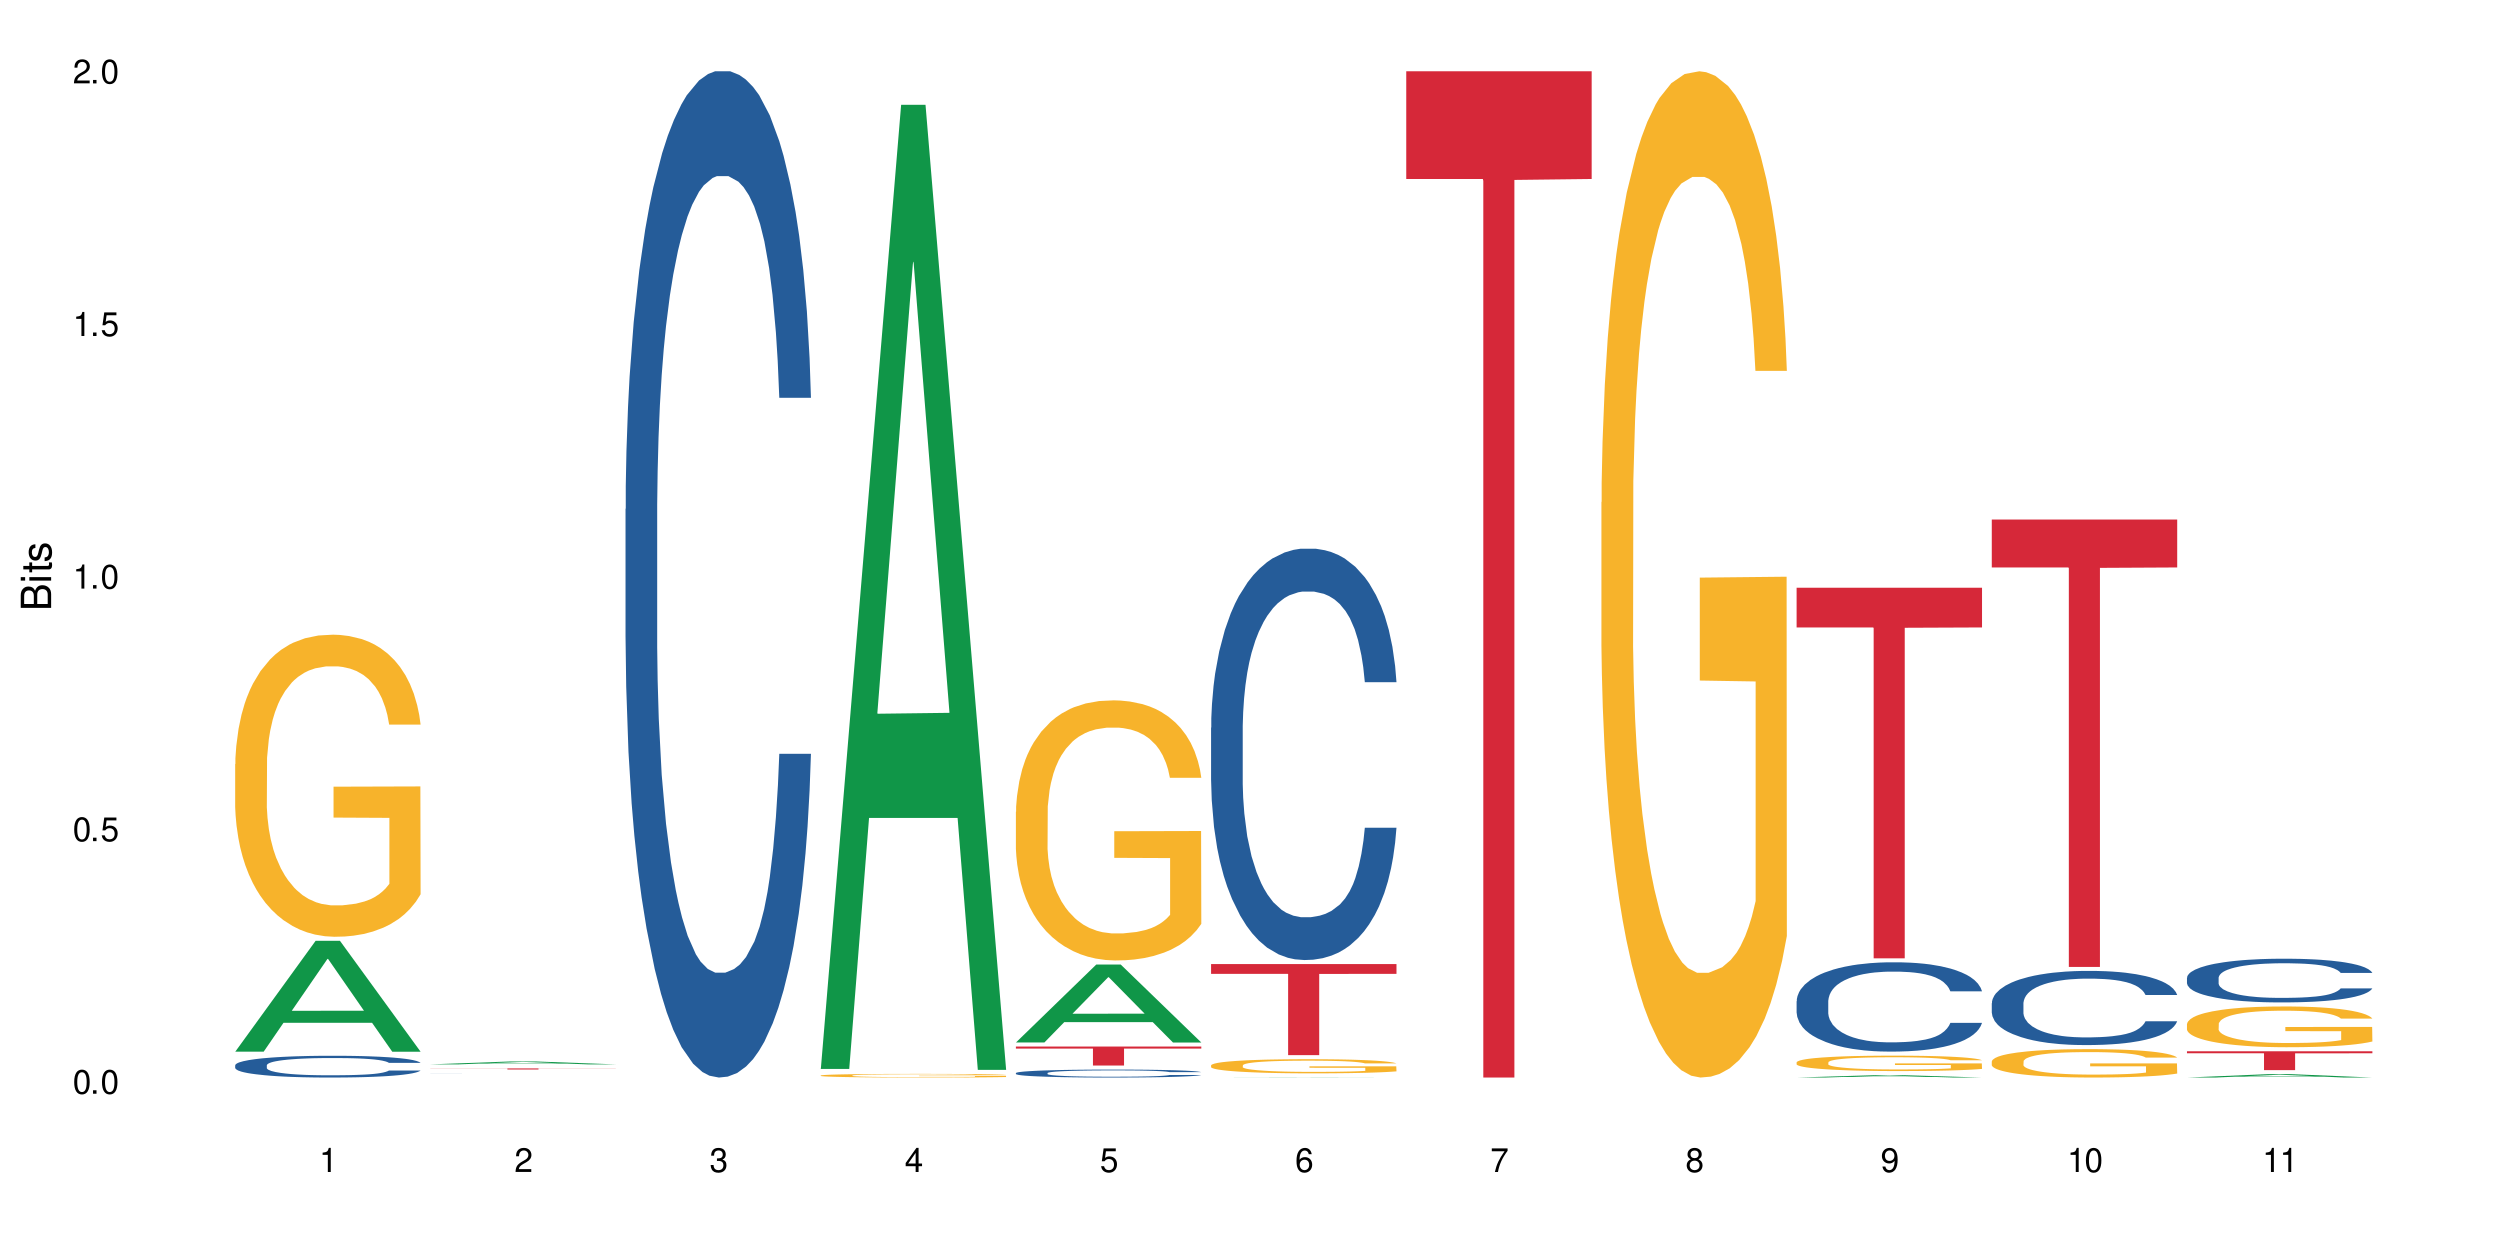 <?xml version="1.0" encoding="UTF-8"?>
<svg xmlns="http://www.w3.org/2000/svg" xmlns:xlink="http://www.w3.org/1999/xlink" width="720" height="360" viewBox="0 0 720 360">
<defs>
<g>
<g id="glyph-0-0">
</g>
<g id="glyph-0-1">
<path d="M 2.641 -6.938 C 2 -6.938 1.422 -6.656 1.078 -6.172 C 0.641 -5.562 0.406 -4.641 0.406 -3.359 C 0.406 -1.016 1.188 0.219 2.641 0.219 C 4.078 0.219 4.859 -1.016 4.859 -3.297 C 4.859 -4.641 4.656 -5.547 4.203 -6.172 C 3.844 -6.656 3.281 -6.938 2.641 -6.938 Z M 2.641 -6.188 C 3.547 -6.188 4 -5.25 4 -3.375 C 4 -1.406 3.562 -0.484 2.625 -0.484 C 1.734 -0.484 1.281 -1.438 1.281 -3.344 C 1.281 -5.25 1.734 -6.188 2.641 -6.188 Z M 2.641 -6.188 "/>
</g>
<g id="glyph-0-2">
<path d="M 1.828 -1 L 0.828 -1 L 0.828 0 L 1.828 0 Z M 1.828 -1 "/>
</g>
<g id="glyph-0-3">
<path d="M 4.562 -6.797 L 1.062 -6.797 L 0.547 -3.094 L 1.328 -3.094 C 1.719 -3.562 2.047 -3.734 2.578 -3.734 C 3.484 -3.734 4.062 -3.109 4.062 -2.094 C 4.062 -1.125 3.484 -0.531 2.578 -0.531 C 1.828 -0.531 1.375 -0.906 1.188 -1.672 L 0.328 -1.672 C 0.453 -1.109 0.547 -0.844 0.75 -0.594 C 1.125 -0.078 1.828 0.219 2.594 0.219 C 3.969 0.219 4.922 -0.781 4.922 -2.219 C 4.922 -3.562 4.031 -4.484 2.719 -4.484 C 2.25 -4.484 1.859 -4.359 1.469 -4.062 L 1.734 -5.969 L 4.562 -5.969 Z M 4.562 -6.797 "/>
</g>
<g id="glyph-0-4">
<path d="M 2.484 -4.938 L 2.484 0 L 3.328 0 L 3.328 -6.938 L 2.766 -6.938 C 2.469 -5.875 2.281 -5.734 0.984 -5.562 L 0.984 -4.938 Z M 2.484 -4.938 "/>
</g>
<g id="glyph-0-5">
<path d="M 4.859 -0.828 L 1.281 -0.828 C 1.359 -1.406 1.672 -1.781 2.5 -2.281 L 3.469 -2.828 C 4.406 -3.344 4.906 -4.062 4.906 -4.906 C 4.906 -5.484 4.672 -6.031 4.266 -6.406 C 3.859 -6.766 3.375 -6.938 2.719 -6.938 C 1.859 -6.938 1.219 -6.625 0.844 -6.031 C 0.609 -5.672 0.5 -5.234 0.484 -4.531 L 1.328 -4.531 C 1.359 -5.016 1.406 -5.281 1.531 -5.516 C 1.75 -5.938 2.188 -6.203 2.703 -6.203 C 3.469 -6.203 4.031 -5.641 4.031 -4.891 C 4.031 -4.344 3.719 -3.859 3.125 -3.516 L 2.234 -3 C 0.812 -2.172 0.406 -1.531 0.328 -0.016 L 4.859 -0.016 Z M 4.859 -0.828 "/>
</g>
<g id="glyph-0-6">
<path d="M 2.125 -3.188 L 2.578 -3.188 C 3.5 -3.188 3.984 -2.766 3.984 -1.922 C 3.984 -1.062 3.469 -0.531 2.594 -0.531 C 1.656 -0.531 1.203 -1 1.156 -2.016 L 0.312 -2.016 C 0.344 -1.453 0.438 -1.094 0.609 -0.781 C 0.953 -0.109 1.625 0.219 2.547 0.219 C 3.953 0.219 4.859 -0.625 4.859 -1.938 C 4.859 -2.828 4.516 -3.297 3.703 -3.594 C 4.344 -3.844 4.656 -4.328 4.656 -5.031 C 4.656 -6.219 3.875 -6.938 2.578 -6.938 C 1.203 -6.938 0.484 -6.172 0.453 -4.703 L 1.297 -4.703 C 1.312 -5.125 1.344 -5.359 1.453 -5.578 C 1.641 -5.969 2.062 -6.203 2.594 -6.203 C 3.344 -6.203 3.797 -5.75 3.797 -5 C 3.797 -4.516 3.609 -4.219 3.25 -4.047 C 3.016 -3.953 2.703 -3.922 2.125 -3.906 Z M 2.125 -3.188 "/>
</g>
<g id="glyph-0-7">
<path d="M 3.141 -1.672 L 3.141 0 L 3.984 0 L 3.984 -1.672 L 4.984 -1.672 L 4.984 -2.438 L 3.984 -2.438 L 3.984 -6.938 L 3.359 -6.938 L 0.266 -2.578 L 0.266 -1.672 Z M 3.141 -2.438 L 1 -2.438 L 3.141 -5.5 Z M 3.141 -2.438 "/>
</g>
<g id="glyph-0-8">
<path d="M 4.781 -5.125 C 4.609 -6.266 3.891 -6.938 2.844 -6.938 C 2.094 -6.938 1.422 -6.578 1.031 -5.953 C 0.594 -5.266 0.406 -4.422 0.406 -3.172 C 0.406 -2 0.578 -1.25 0.984 -0.641 C 1.359 -0.078 1.953 0.219 2.703 0.219 C 3.984 0.219 4.922 -0.75 4.922 -2.094 C 4.922 -3.375 4.062 -4.281 2.844 -4.281 C 2.172 -4.281 1.641 -4.031 1.281 -3.516 C 1.281 -5.234 1.828 -6.188 2.797 -6.188 C 3.391 -6.188 3.797 -5.797 3.938 -5.125 Z M 2.734 -3.531 C 3.547 -3.531 4.062 -2.953 4.062 -2.031 C 4.062 -1.156 3.484 -0.531 2.703 -0.531 C 1.922 -0.531 1.328 -1.188 1.328 -2.078 C 1.328 -2.938 1.906 -3.531 2.734 -3.531 Z M 2.734 -3.531 "/>
</g>
<g id="glyph-0-9">
<path d="M 4.984 -6.797 L 0.438 -6.797 L 0.438 -5.969 L 4.109 -5.969 C 2.5 -3.656 1.828 -2.234 1.328 0 L 2.219 0 C 2.594 -2.172 3.453 -4.047 4.984 -6.094 Z M 4.984 -6.797 "/>
</g>
<g id="glyph-0-10">
<path d="M 3.75 -3.656 C 4.469 -4.094 4.688 -4.438 4.688 -5.078 C 4.688 -6.172 3.844 -6.938 2.641 -6.938 C 1.438 -6.938 0.594 -6.172 0.594 -5.094 C 0.594 -4.438 0.812 -4.094 1.516 -3.656 C 0.734 -3.266 0.359 -2.703 0.359 -1.922 C 0.359 -0.656 1.281 0.219 2.641 0.219 C 3.984 0.219 4.922 -0.656 4.922 -1.922 C 4.922 -2.703 4.531 -3.266 3.75 -3.656 Z M 2.641 -6.188 C 3.359 -6.188 3.812 -5.75 3.812 -5.062 C 3.812 -4.406 3.344 -3.984 2.641 -3.984 C 1.922 -3.984 1.453 -4.406 1.453 -5.078 C 1.453 -5.75 1.922 -6.188 2.641 -6.188 Z M 2.641 -3.266 C 3.484 -3.266 4.062 -2.719 4.062 -1.906 C 4.062 -1.078 3.484 -0.531 2.625 -0.531 C 1.797 -0.531 1.219 -1.094 1.219 -1.906 C 1.219 -2.719 1.781 -3.266 2.641 -3.266 Z M 2.641 -3.266 "/>
</g>
<g id="glyph-0-11">
<path d="M 0.516 -1.578 C 0.672 -0.453 1.406 0.219 2.438 0.219 C 3.188 0.219 3.859 -0.141 4.266 -0.766 C 4.688 -1.453 4.891 -2.297 4.891 -3.547 C 4.891 -4.719 4.703 -5.453 4.312 -6.078 C 3.938 -6.641 3.344 -6.938 2.594 -6.938 C 1.297 -6.938 0.359 -5.969 0.359 -4.625 C 0.359 -3.344 1.234 -2.453 2.453 -2.453 C 3.094 -2.453 3.578 -2.672 4.016 -3.203 C 4 -1.484 3.469 -0.531 2.5 -0.531 C 1.906 -0.531 1.484 -0.906 1.359 -1.578 Z M 2.578 -6.203 C 3.375 -6.203 3.969 -5.531 3.969 -4.641 C 3.969 -3.797 3.391 -3.188 2.547 -3.188 C 1.734 -3.188 1.234 -3.766 1.234 -4.688 C 1.234 -5.562 1.797 -6.203 2.578 -6.203 Z M 2.578 -6.203 "/>
</g>
<g id="glyph-1-0">
</g>
<g id="glyph-1-1">
<path d="M 0 -0.953 L 0 -4.891 C 0 -5.719 -0.234 -6.344 -0.734 -6.797 C -1.188 -7.234 -1.812 -7.469 -2.5 -7.469 C -3.547 -7.469 -4.188 -7 -4.625 -5.875 C -4.984 -6.688 -5.625 -7.094 -6.531 -7.094 C -7.172 -7.094 -7.734 -6.859 -8.141 -6.391 C -8.562 -5.922 -8.75 -5.344 -8.75 -4.5 L -8.75 -0.953 Z M -4.984 -2.062 L -7.766 -2.062 L -7.766 -4.219 C -7.766 -4.844 -7.688 -5.203 -7.453 -5.5 C -7.219 -5.812 -6.859 -5.969 -6.375 -5.969 C -5.891 -5.969 -5.531 -5.812 -5.297 -5.5 C -5.062 -5.203 -4.984 -4.844 -4.984 -4.219 Z M -0.984 -2.062 L -4 -2.062 L -4 -4.781 C -4 -5.766 -3.438 -6.359 -2.484 -6.359 C -1.547 -6.359 -0.984 -5.766 -0.984 -4.781 Z M -0.984 -2.062 "/>
</g>
<g id="glyph-1-2">
<path d="M -6.281 -1.797 L -6.281 -0.797 L 0 -0.797 L 0 -1.797 Z M -8.75 -1.797 L -8.75 -0.797 L -7.484 -0.797 L -7.484 -1.797 Z M -8.75 -1.797 "/>
</g>
<g id="glyph-1-3">
<path d="M -6.281 -3.047 L -6.281 -2.016 L -8.016 -2.016 L -8.016 -1.016 L -6.281 -1.016 L -6.281 -0.172 L -5.469 -0.172 L -5.469 -1.016 L -0.719 -1.016 C -0.078 -1.016 0.281 -1.453 0.281 -2.234 C 0.281 -2.5 0.25 -2.719 0.188 -3.047 L -0.641 -3.047 C -0.609 -2.906 -0.594 -2.766 -0.594 -2.562 C -0.594 -2.141 -0.719 -2.016 -1.156 -2.016 L -5.469 -2.016 L -5.469 -3.047 Z M -6.281 -3.047 "/>
</g>
<g id="glyph-1-4">
<path d="M -4.531 -5.25 C -5.766 -5.25 -6.469 -4.422 -6.469 -2.969 C -6.469 -1.516 -5.719 -0.562 -4.547 -0.562 C -3.562 -0.562 -3.094 -1.062 -2.734 -2.562 L -2.516 -3.484 C -2.344 -4.188 -2.094 -4.469 -1.641 -4.469 C -1.047 -4.469 -0.641 -3.875 -0.641 -3 C -0.641 -2.453 -0.797 -2 -1.062 -1.75 C -1.25 -1.594 -1.422 -1.531 -1.875 -1.469 L -1.875 -0.406 C -0.422 -0.453 0.281 -1.266 0.281 -2.922 C 0.281 -4.5 -0.5 -5.516 -1.719 -5.516 C -2.656 -5.516 -3.172 -4.984 -3.469 -3.734 L -3.703 -2.766 C -3.891 -1.953 -4.156 -1.609 -4.594 -1.609 C -5.188 -1.609 -5.547 -2.125 -5.547 -2.938 C -5.547 -3.75 -5.203 -4.172 -4.531 -4.203 Z M -4.531 -5.25 "/>
</g>
</g>
</defs>
<rect x="-72" y="-36" width="864" height="432" fill="rgb(100%, 100%, 100%)" fill-opacity="1"/>
<path fill-rule="nonzero" fill="rgb(6.275%, 58.824%, 28.235%)" fill-opacity="1" d="M 67.73 302.871 L 67.789 302.84 L 90.895 270.957 L 97.91 270.957 L 121.133 302.898 L 112.973 302.898 L 107.152 294.562 L 81.652 294.562 L 75.945 302.871 L 67.73 302.871 L 84.105 291.113 L 104.816 291.082 L 94.488 276.176 L 94.375 276.145 L 94.262 276.234 L 84.047 291.082 L 84.105 291.113 Z M 67.73 302.871 "/>
<path fill-rule="nonzero" fill="rgb(14.51%, 36.078%, 60%)" fill-opacity="1" d="M 67.73 306.793 L 67.797 306.785 L 67.797 306.648 L 67.992 306.43 L 68.449 306.156 L 68.902 305.965 L 70.074 305.629 L 71.703 305.301 L 73.398 305.051 L 74.633 304.902 L 75.742 304.785 L 78.281 304.574 L 79.91 304.465 L 81.668 304.367 L 83.816 304.27 L 85.379 304.215 L 88.895 304.121 L 91.5 304.082 L 93.52 304.062 L 97.883 304.062 L 100.488 304.086 L 102.375 304.117 L 104.461 304.16 L 106.219 304.215 L 109.281 304.34 L 112.016 304.5 L 113.254 304.59 L 115.207 304.77 L 116.703 304.941 L 117.746 305.09 L 118.918 305.301 L 119.961 305.559 L 120.742 305.852 L 121.133 306.098 L 112.016 306.098 L 111.559 305.867 L 111.039 305.691 L 110.062 305.457 L 109.086 305.289 L 107.715 305.125 L 106.48 305.016 L 104.785 304.906 L 103.289 304.836 L 101.727 304.785 L 100.227 304.75 L 97.363 304.719 L 94.039 304.719 L 92.805 304.73 L 90.262 304.773 L 88.895 304.816 L 86.941 304.895 L 85.574 304.969 L 83.945 305.086 L 82.84 305.18 L 81.473 305.332 L 80.496 305.461 L 79.387 305.652 L 78.738 305.793 L 78.152 305.953 L 77.629 306.145 L 77.238 306.344 L 76.977 306.555 L 76.848 306.762 L 76.848 307.652 L 76.977 307.855 L 77.305 308.098 L 78.152 308.449 L 79.387 308.75 L 80.82 308.992 L 82.188 309.164 L 82.969 309.242 L 84.012 309.336 L 85.641 309.449 L 87.984 309.566 L 89.352 309.609 L 91.438 309.656 L 93.586 309.68 L 96.449 309.68 L 98.988 309.656 L 100.684 309.629 L 102.441 309.582 L 104.852 309.484 L 106.348 309.395 L 107.652 309.285 L 108.629 309.176 L 109.281 309.082 L 110.258 308.906 L 111.039 308.711 L 111.625 308.512 L 112.016 308.316 L 121.133 308.316 L 120.742 308.543 L 120.156 308.77 L 119.57 308.934 L 118.656 309.137 L 117.613 309.312 L 116.117 309.512 L 114.879 309.645 L 113.254 309.789 L 111.754 309.898 L 110.125 309.996 L 107.715 310.109 L 106.152 310.168 L 104.461 310.219 L 102.441 310.266 L 99.902 310.305 L 97.168 310.328 L 94.625 310.332 L 91.891 310.32 L 89.871 310.297 L 87.203 310.246 L 83.883 310.145 L 81.473 310.035 L 79.582 309.926 L 77.957 309.812 L 76.133 309.656 L 73.789 309.402 L 72.355 309.211 L 71.379 309.051 L 70.27 308.824 L 69.488 308.625 L 68.578 308.305 L 67.926 307.898 L 67.73 307.582 Z M 67.73 306.793 "/>
<path fill-rule="nonzero" fill="rgb(96.863%, 70.196%, 16.863%)" fill-opacity="1" d="M 67.73 220.051 L 67.797 219.973 L 67.797 218.383 L 68.055 214.809 L 68.707 209.879 L 69.555 205.828 L 70.465 202.648 L 71.051 200.98 L 72.027 198.598 L 72.875 196.848 L 75.023 193.273 L 77.762 189.938 L 79.258 188.508 L 80.949 187.156 L 83.359 185.645 L 84.469 185.09 L 87.855 183.816 L 91.695 183.023 L 95.93 182.785 L 97.883 182.863 L 100.555 183.184 L 104.199 184.055 L 106.285 184.852 L 107.91 185.645 L 109.605 186.68 L 111.688 188.266 L 113.645 190.176 L 115.207 192.082 L 116.77 194.465 L 118.07 197.008 L 119.18 199.789 L 120.156 203.125 L 120.742 205.906 L 121.133 208.688 L 112.078 208.688 L 111.559 205.906 L 110.973 203.762 L 109.996 201.141 L 109.02 199.234 L 108.043 197.723 L 106.219 195.656 L 104.656 194.387 L 102.703 193.273 L 100.812 192.559 L 98.664 192.082 L 97.363 191.922 L 93.91 191.922 L 90.785 192.48 L 88.961 193.113 L 87.66 193.75 L 85.836 194.941 L 84.727 195.895 L 84.078 196.531 L 82.125 198.996 L 80.82 201.219 L 80.105 202.73 L 79.191 205.113 L 78.543 207.258 L 77.824 210.438 L 77.434 212.82 L 76.914 218.223 L 76.848 232.527 L 77.043 235.547 L 77.434 238.805 L 77.957 241.664 L 78.738 244.684 L 79.52 246.988 L 80.887 250.086 L 82.059 252.152 L 82.969 253.504 L 84.727 255.648 L 85.445 256.363 L 87.137 257.797 L 88.895 258.906 L 91.047 259.859 L 92.672 260.336 L 95.277 260.734 L 98.598 260.734 L 102.508 260.258 L 104.98 259.621 L 106.676 258.988 L 107.781 258.43 L 109.148 257.555 L 110.125 256.762 L 111.039 255.887 L 112.145 254.535 L 112.145 235.547 L 96.059 235.465 L 96.059 226.566 L 121.066 226.488 L 121.133 257.555 L 119.766 259.703 L 118.07 261.77 L 116.441 263.355 L 114.75 264.707 L 112.34 266.219 L 110.387 267.172 L 107.391 268.285 L 104.656 269 L 101.789 269.477 L 99.25 269.715 L 96.254 269.793 L 93.586 269.633 L 90.719 269.156 L 88.441 268.523 L 86.355 267.727 L 84.273 266.695 L 81.668 265.027 L 79.973 263.676 L 78.215 262.008 L 76.457 260.02 L 74.895 257.875 L 73.852 256.207 L 72.812 254.297 L 71.703 251.914 L 70.66 249.215 L 69.879 246.75 L 69.164 243.969 L 68.645 241.348 L 68.121 237.77 L 67.859 234.91 L 67.73 232.445 Z M 67.73 220.051 "/>
<path fill-rule="nonzero" fill="rgb(6.275%, 58.824%, 28.235%)" fill-opacity="1" d="M 123.941 306.539 L 124 306.539 L 147.105 305.695 L 154.125 305.695 L 177.344 306.539 L 169.184 306.539 L 163.367 306.32 L 137.863 306.32 L 132.156 306.539 L 123.941 306.539 L 140.316 306.227 L 161.027 306.227 L 150.699 305.832 L 150.473 305.832 L 140.258 306.227 L 140.316 306.227 Z M 123.941 306.539 "/>
<path fill-rule="nonzero" fill="rgb(14.51%, 36.078%, 60%)" fill-opacity="1" d="M 123.941 309.184 L 140.027 309.184 L 141.59 309.18 L 162.43 309.18 L 165.492 309.184 L 177.344 309.184 L 133.059 309.184 L 133.059 309.188 L 177.344 309.188 L 169.465 309.188 L 167.965 309.191 L 134.168 309.191 L 132.344 309.188 L 123.941 309.188 Z M 123.941 309.184 "/>
<path fill-rule="nonzero" fill="rgb(83.922%, 15.686%, 22.353%)" fill-opacity="1" d="M 123.941 307.703 L 177.344 307.703 L 177.344 307.738 L 155.086 307.738 L 155.086 308.016 L 146.133 308.016 L 146.133 307.738 L 123.941 307.738 Z M 123.941 307.703 "/>
<path fill-rule="nonzero" fill="rgb(14.51%, 36.078%, 60%)" fill-opacity="1" d="M 180.152 146.621 L 180.219 146.355 L 180.219 140 L 180.414 129.934 L 180.871 117.215 L 181.324 108.477 L 182.5 92.844 L 184.125 77.746 L 185.82 66.09 L 187.059 59.203 L 188.164 53.902 L 190.703 44.102 L 192.332 39.07 L 194.09 34.566 L 196.238 30.062 L 197.801 27.414 L 201.32 23.176 L 203.922 21.32 L 205.941 20.527 L 210.305 20.527 L 212.91 21.586 L 214.801 22.91 L 216.883 25.031 L 218.641 27.414 L 221.703 33.242 L 224.438 40.66 L 225.676 44.898 L 227.629 53.109 L 229.125 61.055 L 230.168 67.945 L 231.34 77.746 L 232.383 89.668 L 233.164 103.176 L 233.555 114.566 L 224.438 114.566 L 223.98 103.973 L 223.461 95.758 L 222.484 84.898 L 221.508 77.215 L 220.141 69.535 L 218.902 64.5 L 217.207 59.469 L 215.711 56.289 L 214.148 53.902 L 212.648 52.316 L 209.785 50.727 L 206.465 50.727 L 205.227 51.254 L 202.688 53.375 L 201.32 55.23 L 199.363 58.938 L 197.996 62.383 L 196.371 67.68 L 195.262 72.184 L 193.895 79.07 L 192.918 85.164 L 191.812 93.906 L 191.16 100.527 L 190.574 107.945 L 190.051 116.688 L 189.66 125.957 L 189.402 135.762 L 189.27 145.297 L 189.27 186.355 L 189.402 195.895 L 189.727 207.02 L 190.574 223.18 L 191.812 237.219 L 193.242 248.344 L 194.609 256.293 L 195.395 260 L 196.434 264.238 L 198.062 269.535 L 200.406 274.836 L 201.773 276.953 L 203.859 279.074 L 206.008 280.133 L 208.875 280.133 L 211.414 279.074 L 213.105 277.75 L 214.863 275.629 L 217.273 271.125 L 218.773 266.887 L 220.074 261.855 L 221.051 256.82 L 221.703 252.582 L 222.68 244.371 L 223.461 235.363 L 224.047 226.094 L 224.438 217.086 L 233.555 217.086 L 233.164 227.684 L 232.578 238.012 L 231.992 245.695 L 231.082 254.969 L 230.039 263.18 L 228.539 272.449 L 227.305 278.543 L 225.676 285.168 L 224.176 290.199 L 222.551 294.703 L 220.141 300 L 218.578 302.648 L 216.883 305.035 L 214.863 307.152 L 212.324 309.008 L 209.59 310.066 L 207.051 310.332 L 204.316 309.801 L 202.297 308.742 L 199.625 306.359 L 196.305 301.59 L 193.895 296.559 L 192.008 291.523 L 190.379 286.227 L 188.555 279.074 L 186.211 267.418 L 184.777 258.41 L 183.801 250.992 L 182.695 240.664 L 181.914 231.391 L 181 216.555 L 180.348 197.746 L 180.152 183.18 Z M 180.152 146.621 "/>
<path fill-rule="nonzero" fill="rgb(6.275%, 58.824%, 28.235%)" fill-opacity="1" d="M 236.367 307.855 L 236.422 307.594 L 259.527 30.18 L 266.547 30.18 L 289.766 308.117 L 281.609 308.117 L 275.789 235.566 L 250.285 235.566 L 244.582 307.855 L 236.367 307.855 L 252.738 205.555 L 273.449 205.293 L 263.121 75.59 L 263.008 75.328 L 262.895 76.109 L 252.684 205.293 L 252.738 205.555 Z M 236.367 307.855 "/>
<path fill-rule="nonzero" fill="rgb(96.863%, 70.196%, 16.863%)" fill-opacity="1" d="M 236.367 309.73 L 236.43 309.73 L 236.43 309.711 L 236.691 309.668 L 237.344 309.609 L 238.188 309.559 L 239.102 309.52 L 239.688 309.5 L 240.664 309.473 L 241.512 309.449 L 243.66 309.406 L 246.395 309.367 L 247.891 309.352 L 249.586 309.336 L 251.996 309.316 L 253.102 309.309 L 256.488 309.293 L 260.332 309.285 L 264.562 309.281 L 266.516 309.281 L 269.188 309.285 L 272.836 309.297 L 274.918 309.305 L 276.547 309.316 L 278.238 309.328 L 280.324 309.348 L 282.277 309.371 L 283.84 309.395 L 285.402 309.422 L 286.707 309.453 L 287.812 309.488 L 288.789 309.527 L 289.375 309.562 L 289.766 309.594 L 280.715 309.594 L 280.191 309.562 L 279.605 309.535 L 278.629 309.504 L 277.652 309.48 L 276.676 309.461 L 274.852 309.438 L 273.289 309.422 L 271.336 309.406 L 269.449 309.398 L 267.301 309.395 L 265.996 309.391 L 262.543 309.391 L 259.418 309.398 L 257.594 309.406 L 256.293 309.414 L 254.469 309.43 L 253.363 309.441 L 252.711 309.449 L 250.758 309.477 L 249.457 309.504 L 248.738 309.523 L 247.828 309.551 L 247.176 309.578 L 246.461 309.617 L 246.07 309.645 L 245.547 309.711 L 245.484 309.883 L 245.68 309.918 L 246.07 309.957 L 246.59 309.992 L 247.371 310.027 L 248.152 310.059 L 249.52 310.094 L 250.691 310.121 L 251.605 310.137 L 253.363 310.16 L 254.078 310.172 L 255.773 310.188 L 257.531 310.199 L 259.68 310.211 L 261.309 310.219 L 263.914 310.223 L 267.234 310.223 L 271.141 310.219 L 273.617 310.211 L 275.309 310.203 L 276.418 310.195 L 277.785 310.184 L 278.762 310.176 L 279.672 310.164 L 280.781 310.148 L 280.781 309.918 L 264.695 309.918 L 264.695 309.809 L 289.699 309.809 L 289.766 310.184 L 288.398 310.211 L 286.707 310.234 L 285.078 310.254 L 283.383 310.27 L 280.977 310.289 L 279.02 310.301 L 276.023 310.312 L 273.289 310.324 L 270.426 310.328 L 267.887 310.332 L 262.219 310.332 L 259.355 310.324 L 257.074 310.316 L 254.992 310.309 L 252.906 310.297 L 250.301 310.273 L 248.609 310.258 L 246.852 310.238 L 245.094 310.215 L 243.527 310.188 L 242.488 310.168 L 241.445 310.145 L 240.34 310.117 L 239.297 310.082 L 238.516 310.055 L 237.797 310.02 L 237.277 309.988 L 236.758 309.945 L 236.496 309.91 L 236.367 309.883 Z M 236.367 309.73 "/>
<path fill-rule="nonzero" fill="rgb(6.275%, 58.824%, 28.235%)" fill-opacity="1" d="M 292.578 300.227 L 292.633 300.203 L 315.738 277.777 L 322.758 277.777 L 345.977 300.246 L 337.82 300.246 L 332 294.383 L 306.496 294.383 L 300.793 300.227 L 292.578 300.227 L 308.949 291.957 L 329.66 291.934 L 319.336 281.449 L 319.219 281.43 L 319.105 281.492 L 308.895 291.934 L 308.949 291.957 Z M 292.578 300.227 "/>
<path fill-rule="nonzero" fill="rgb(14.51%, 36.078%, 60%)" fill-opacity="1" d="M 292.578 309.035 L 292.641 309.035 L 292.641 308.984 L 292.836 308.902 L 293.293 308.805 L 293.75 308.734 L 294.922 308.609 L 296.551 308.492 L 298.242 308.398 L 299.48 308.344 L 300.586 308.301 L 303.125 308.227 L 304.754 308.184 L 306.512 308.148 L 308.664 308.113 L 310.227 308.094 L 313.742 308.059 L 316.348 308.043 L 318.367 308.039 L 322.73 308.039 L 325.332 308.047 L 327.223 308.059 L 329.305 308.074 L 331.066 308.094 L 334.125 308.141 L 336.859 308.199 L 338.098 308.23 L 340.051 308.297 L 341.551 308.359 L 342.59 308.414 L 343.762 308.492 L 344.805 308.586 L 345.586 308.691 L 345.977 308.781 L 336.859 308.781 L 336.406 308.699 L 335.883 308.633 L 334.906 308.547 L 333.93 308.488 L 332.562 308.426 L 331.324 308.387 L 329.633 308.348 L 328.133 308.32 L 326.57 308.301 L 325.074 308.289 L 322.207 308.277 L 318.887 308.277 L 317.648 308.281 L 315.109 308.297 L 313.742 308.312 L 311.789 308.344 L 310.422 308.371 L 308.793 308.41 L 307.684 308.445 L 306.316 308.5 L 305.34 308.551 L 304.234 308.617 L 303.582 308.672 L 302.996 308.73 L 302.477 308.801 L 302.086 308.871 L 301.824 308.949 L 301.695 309.027 L 301.695 309.352 L 301.824 309.426 L 302.148 309.516 L 302.996 309.641 L 304.234 309.754 L 305.668 309.84 L 307.035 309.906 L 307.816 309.934 L 308.859 309.969 L 310.484 310.008 L 312.832 310.051 L 314.199 310.066 L 316.281 310.086 L 318.43 310.094 L 321.297 310.094 L 323.836 310.086 L 325.527 310.074 L 327.289 310.059 L 329.695 310.023 L 331.195 309.988 L 332.496 309.949 L 333.473 309.91 L 334.125 309.875 L 335.102 309.809 L 335.883 309.738 L 336.469 309.664 L 336.859 309.594 L 345.977 309.594 L 345.586 309.68 L 345 309.762 L 344.414 309.82 L 343.504 309.895 L 342.461 309.961 L 340.965 310.031 L 339.727 310.082 L 338.098 310.133 L 336.602 310.172 L 334.973 310.207 L 332.562 310.25 L 331 310.273 L 329.305 310.289 L 327.289 310.309 L 324.746 310.32 L 322.012 310.332 L 319.473 310.332 L 316.738 310.328 L 314.719 310.32 L 312.047 310.301 L 308.727 310.262 L 306.316 310.223 L 304.43 310.184 L 302.801 310.141 L 300.977 310.086 L 298.633 309.992 L 297.199 309.922 L 296.223 309.863 L 295.117 309.781 L 294.336 309.707 L 293.422 309.59 L 292.773 309.441 L 292.578 309.324 Z M 292.578 309.035 "/>
<path fill-rule="nonzero" fill="rgb(96.863%, 70.196%, 16.863%)" fill-opacity="1" d="M 292.578 233.785 L 292.641 233.719 L 292.641 232.348 L 292.902 229.27 L 293.555 225.027 L 294.398 221.539 L 295.312 218.801 L 295.898 217.367 L 296.875 215.312 L 297.723 213.809 L 299.871 210.73 L 302.605 207.855 L 304.105 206.625 L 305.797 205.461 L 308.207 204.16 L 309.312 203.684 L 312.699 202.59 L 316.543 201.902 L 320.773 201.699 L 322.73 201.766 L 325.398 202.039 L 329.047 202.793 L 331.129 203.477 L 332.758 204.16 L 334.449 205.051 L 336.535 206.418 L 338.488 208.062 L 340.051 209.703 L 341.613 211.754 L 342.918 213.945 L 344.023 216.34 L 345 219.215 L 345.586 221.609 L 345.977 224.004 L 336.926 224.004 L 336.406 221.609 L 335.82 219.762 L 334.84 217.504 L 333.863 215.859 L 332.887 214.562 L 331.066 212.781 L 329.5 211.688 L 327.547 210.73 L 325.66 210.113 L 323.512 209.703 L 322.207 209.566 L 318.758 209.566 L 315.629 210.047 L 313.809 210.594 L 312.504 211.141 L 310.68 212.168 L 309.574 212.988 L 308.922 213.535 L 306.969 215.656 L 305.668 217.57 L 304.949 218.871 L 304.039 220.922 L 303.387 222.77 L 302.672 225.508 L 302.281 227.559 L 301.758 232.211 L 301.695 244.527 L 301.891 247.129 L 302.281 249.934 L 302.801 252.395 L 303.582 254.996 L 304.363 256.98 L 305.73 259.648 L 306.902 261.426 L 307.816 262.59 L 309.574 264.438 L 310.289 265.051 L 311.984 266.285 L 313.742 267.242 L 315.891 268.062 L 317.52 268.473 L 320.125 268.816 L 323.445 268.816 L 327.352 268.406 L 329.828 267.859 L 331.52 267.309 L 332.629 266.832 L 333.996 266.078 L 334.973 265.395 L 335.883 264.641 L 336.992 263.48 L 336.992 247.129 L 320.906 247.059 L 320.906 239.395 L 345.914 239.328 L 345.977 266.078 L 344.609 267.926 L 342.918 269.703 L 341.289 271.074 L 339.598 272.234 L 337.188 273.535 L 335.234 274.355 L 332.238 275.316 L 329.5 275.93 L 326.637 276.34 L 324.098 276.547 L 321.102 276.613 L 318.43 276.477 L 315.566 276.066 L 313.285 275.52 L 311.203 274.836 L 309.117 273.945 L 306.512 272.512 L 304.82 271.348 L 303.062 269.91 L 301.305 268.199 L 299.742 266.352 L 298.699 264.914 L 297.656 263.273 L 296.551 261.223 L 295.508 258.895 L 294.727 256.773 L 294.008 254.379 L 293.488 252.121 L 292.969 249.043 L 292.707 246.578 L 292.578 244.461 Z M 292.578 233.785 "/>
<path fill-rule="nonzero" fill="rgb(83.922%, 15.686%, 22.353%)" fill-opacity="1" d="M 292.578 301.41 L 345.977 301.41 L 345.977 301.996 L 323.723 302 L 323.723 306.875 L 314.77 306.875 L 314.77 302.004 L 314.637 301.996 L 292.578 301.996 Z M 292.578 301.41 "/>
<path fill-rule="nonzero" fill="rgb(6.275%, 58.824%, 28.235%)" fill-opacity="1" d="M 348.789 310.332 L 348.844 310.332 L 371.953 310.289 L 378.969 310.289 L 402.188 310.332 L 394.031 310.332 L 388.211 310.32 L 362.711 310.32 L 357.004 310.332 L 348.789 310.332 L 365.164 310.316 L 385.871 310.316 L 375.547 310.297 L 375.316 310.297 L 365.105 310.316 L 365.164 310.316 Z M 348.789 310.332 "/>
<path fill-rule="nonzero" fill="rgb(14.51%, 36.078%, 60%)" fill-opacity="1" d="M 348.789 209.574 L 348.852 209.469 L 348.852 206.867 L 349.051 202.754 L 349.504 197.555 L 349.961 193.98 L 351.133 187.594 L 352.762 181.422 L 354.453 176.656 L 355.691 173.84 L 356.797 171.676 L 359.34 167.668 L 360.965 165.609 L 362.727 163.77 L 364.875 161.93 L 366.438 160.844 L 369.953 159.113 L 372.559 158.355 L 374.578 158.031 L 378.941 158.031 L 381.547 158.465 L 383.434 159.004 L 385.52 159.871 L 387.277 160.844 L 390.336 163.227 L 393.07 166.262 L 394.309 167.992 L 396.262 171.348 L 397.762 174.598 L 398.805 177.414 L 399.977 181.422 L 401.016 186.293 L 401.797 191.816 L 402.188 196.473 L 393.07 196.473 L 392.617 192.141 L 392.094 188.785 L 391.117 184.344 L 390.141 181.203 L 388.773 178.062 L 387.535 176.008 L 385.844 173.949 L 384.344 172.648 L 382.781 171.676 L 381.285 171.023 L 378.418 170.375 L 375.098 170.375 L 373.859 170.59 L 371.32 171.457 L 369.953 172.215 L 368 173.73 L 366.633 175.141 L 365.004 177.305 L 363.898 179.145 L 362.531 181.961 L 361.551 184.453 L 360.445 188.027 L 359.793 190.734 L 359.207 193.766 L 358.688 197.34 L 358.297 201.129 L 358.035 205.137 L 357.906 209.035 L 357.906 225.82 L 358.035 229.719 L 358.363 234.266 L 359.207 240.871 L 360.445 246.609 L 361.879 251.156 L 363.246 254.406 L 364.027 255.922 L 365.07 257.656 L 366.695 259.82 L 369.043 261.988 L 370.41 262.852 L 372.492 263.719 L 374.641 264.152 L 377.508 264.152 L 380.047 263.719 L 381.742 263.18 L 383.5 262.312 L 385.91 260.469 L 387.406 258.738 L 388.707 256.68 L 389.688 254.625 L 390.336 252.891 L 391.312 249.535 L 392.094 245.852 L 392.68 242.062 L 393.07 238.379 L 402.188 238.379 L 401.797 242.711 L 401.211 246.934 L 400.625 250.074 L 399.715 253.863 L 398.672 257.223 L 397.176 261.012 L 395.938 263.504 L 394.309 266.211 L 392.812 268.266 L 391.184 270.109 L 388.773 272.273 L 387.211 273.355 L 385.52 274.332 L 383.5 275.199 L 380.961 275.957 L 378.223 276.391 L 375.684 276.496 L 372.949 276.281 L 370.93 275.848 L 368.262 274.871 L 364.938 272.926 L 362.531 270.867 L 360.641 268.809 L 359.012 266.645 L 357.188 263.719 L 354.844 258.953 L 353.41 255.273 L 352.434 252.242 L 351.328 248.016 L 350.547 244.227 L 349.637 238.164 L 348.984 230.477 L 348.789 224.52 Z M 348.789 209.574 "/>
<path fill-rule="nonzero" fill="rgb(96.863%, 70.196%, 16.863%)" fill-opacity="1" d="M 348.789 306.797 L 348.852 306.793 L 348.852 306.719 L 349.113 306.551 L 349.766 306.32 L 350.613 306.129 L 351.523 305.98 L 352.109 305.902 L 353.086 305.793 L 353.934 305.711 L 356.082 305.543 L 358.816 305.387 L 360.316 305.32 L 362.008 305.258 L 364.418 305.184 L 365.523 305.16 L 368.91 305.102 L 372.754 305.062 L 376.988 305.051 L 378.941 305.055 L 381.609 305.07 L 385.258 305.109 L 387.34 305.148 L 388.969 305.184 L 390.664 305.234 L 392.746 305.309 L 394.699 305.398 L 396.262 305.488 L 397.824 305.598 L 399.129 305.719 L 400.234 305.848 L 401.211 306.004 L 401.797 306.133 L 402.188 306.266 L 393.137 306.266 L 392.617 306.133 L 392.031 306.035 L 391.055 305.91 L 390.078 305.82 L 389.098 305.75 L 387.277 305.652 L 385.715 305.594 L 383.758 305.543 L 381.871 305.508 L 379.723 305.488 L 378.418 305.48 L 374.969 305.48 L 371.844 305.504 L 370.02 305.535 L 368.715 305.566 L 366.891 305.621 L 365.785 305.664 L 365.133 305.695 L 363.18 305.809 L 361.879 305.914 L 361.16 305.984 L 360.25 306.098 L 359.598 306.195 L 358.883 306.348 L 358.492 306.457 L 357.969 306.711 L 357.906 307.379 L 358.102 307.52 L 358.492 307.672 L 359.012 307.809 L 359.793 307.949 L 360.574 308.055 L 361.941 308.203 L 363.117 308.297 L 364.027 308.363 L 365.785 308.461 L 366.5 308.496 L 368.195 308.562 L 369.953 308.613 L 372.102 308.66 L 373.73 308.68 L 376.336 308.699 L 379.656 308.699 L 383.562 308.68 L 386.039 308.648 L 387.73 308.617 L 388.84 308.594 L 390.207 308.551 L 391.184 308.516 L 392.094 308.473 L 393.203 308.41 L 393.203 307.52 L 377.117 307.516 L 377.117 307.102 L 402.125 307.098 L 402.188 308.551 L 400.82 308.652 L 399.129 308.75 L 397.5 308.824 L 395.809 308.887 L 393.398 308.957 L 391.445 309 L 388.449 309.055 L 385.715 309.086 L 382.848 309.109 L 380.309 309.121 L 377.312 309.125 L 374.641 309.117 L 371.777 309.094 L 369.496 309.066 L 367.414 309.027 L 365.328 308.98 L 362.727 308.902 L 361.031 308.836 L 359.273 308.758 L 357.516 308.668 L 355.953 308.566 L 354.91 308.488 L 353.867 308.398 L 352.762 308.289 L 351.719 308.16 L 350.938 308.047 L 350.223 307.914 L 349.699 307.793 L 349.18 307.625 L 348.918 307.492 L 348.789 307.375 Z M 348.789 306.797 "/>
<path fill-rule="nonzero" fill="rgb(83.922%, 15.686%, 22.353%)" fill-opacity="1" d="M 348.789 277.66 L 402.188 277.66 L 402.188 280.469 L 379.934 280.492 L 379.934 303.887 L 370.98 303.887 L 370.98 280.52 L 370.848 280.469 L 348.789 280.469 Z M 348.789 277.66 "/>
<path fill-rule="nonzero" fill="rgb(83.922%, 15.686%, 22.353%)" fill-opacity="1" d="M 405 20.527 L 458.402 20.527 L 458.402 51.547 L 436.145 51.82 L 436.145 310.332 L 427.191 310.332 L 427.191 52.094 L 427.062 51.547 L 405 51.547 Z M 405 20.527 "/>
<path fill-rule="nonzero" fill="rgb(96.863%, 70.196%, 16.863%)" fill-opacity="1" d="M 461.211 144.652 L 461.277 144.387 L 461.277 139.094 L 461.535 127.184 L 462.188 110.777 L 463.035 97.277 L 463.945 86.691 L 464.531 81.133 L 465.508 73.195 L 466.355 67.371 L 468.504 55.461 L 471.242 44.348 L 472.738 39.582 L 474.43 35.082 L 476.84 30.055 L 477.949 28.203 L 481.336 23.965 L 485.176 21.32 L 489.41 20.527 L 491.363 20.789 L 494.035 21.848 L 497.68 24.762 L 499.766 27.406 L 501.391 30.055 L 503.086 33.496 L 505.168 38.789 L 507.125 45.141 L 508.688 51.492 L 510.25 59.43 L 511.551 67.902 L 512.66 77.164 L 513.637 88.281 L 514.223 97.543 L 514.613 106.805 L 505.559 106.805 L 505.039 97.543 L 504.453 90.398 L 503.477 81.664 L 502.5 75.312 L 501.523 70.281 L 499.699 63.402 L 498.137 59.168 L 496.184 55.461 L 494.293 53.078 L 492.145 51.492 L 490.844 50.961 L 487.391 50.961 L 484.266 52.816 L 482.441 54.934 L 481.141 57.051 L 479.316 61.02 L 478.207 64.195 L 477.559 66.312 L 475.602 74.516 L 474.301 81.93 L 473.586 86.957 L 472.672 94.898 L 472.023 102.043 L 471.305 112.629 L 470.914 120.57 L 470.395 138.566 L 470.328 186.207 L 470.523 196.262 L 470.914 207.113 L 471.438 216.641 L 472.219 226.699 L 473 234.375 L 474.367 244.695 L 475.539 251.578 L 476.449 256.078 L 478.207 263.223 L 478.926 265.605 L 480.617 270.367 L 482.375 274.074 L 484.523 277.25 L 486.152 278.836 L 488.758 280.16 L 492.078 280.16 L 495.988 278.574 L 498.461 276.457 L 500.156 274.34 L 501.262 272.484 L 502.629 269.574 L 503.605 266.926 L 504.52 264.016 L 505.625 259.516 L 505.625 196.262 L 489.539 195.996 L 489.539 166.355 L 514.547 166.09 L 514.613 269.574 L 513.246 276.719 L 511.551 283.602 L 509.922 288.895 L 508.23 293.395 L 505.82 298.422 L 503.867 301.598 L 500.871 305.305 L 498.137 307.688 L 495.27 309.273 L 492.73 310.066 L 489.734 310.332 L 487.066 309.805 L 484.199 308.215 L 481.922 306.098 L 479.836 303.453 L 477.754 300.012 L 475.148 294.453 L 473.453 289.953 L 471.695 284.395 L 469.938 277.777 L 468.375 270.633 L 467.332 265.074 L 466.289 258.723 L 465.184 250.781 L 464.141 241.785 L 463.359 233.578 L 462.645 224.316 L 462.121 215.582 L 461.602 203.672 L 461.34 194.145 L 461.211 185.941 Z M 461.211 144.652 "/>
<path fill-rule="nonzero" fill="rgb(6.275%, 58.824%, 28.235%)" fill-opacity="1" d="M 517.422 310.332 L 517.48 310.332 L 540.586 309.629 L 547.602 309.629 L 570.824 310.332 L 562.664 310.332 L 556.848 310.148 L 531.344 310.148 L 525.637 310.332 L 517.422 310.332 L 533.797 310.074 L 554.508 310.074 L 544.18 309.746 L 544.066 309.742 L 543.953 309.746 L 533.738 310.074 L 533.797 310.074 Z M 517.422 310.332 "/>
<path fill-rule="nonzero" fill="rgb(14.51%, 36.078%, 60%)" fill-opacity="1" d="M 517.422 288.344 L 517.488 288.32 L 517.488 287.754 L 517.684 286.863 L 518.141 285.734 L 518.594 284.957 L 519.766 283.57 L 521.395 282.23 L 523.09 281.199 L 524.324 280.586 L 525.434 280.117 L 527.973 279.246 L 529.602 278.801 L 531.359 278.402 L 533.508 278 L 535.07 277.766 L 538.586 277.391 L 541.191 277.227 L 543.211 277.156 L 547.574 277.156 L 550.18 277.25 L 552.066 277.367 L 554.152 277.555 L 555.91 277.766 L 558.973 278.285 L 561.707 278.941 L 562.945 279.316 L 564.898 280.047 L 566.395 280.75 L 567.438 281.363 L 568.609 282.23 L 569.652 283.289 L 570.434 284.488 L 570.824 285.5 L 561.707 285.5 L 561.25 284.559 L 560.73 283.828 L 559.754 282.867 L 558.777 282.184 L 557.41 281.504 L 556.172 281.055 L 554.477 280.609 L 552.98 280.328 L 551.418 280.117 L 549.918 279.977 L 547.055 279.836 L 543.734 279.836 L 542.496 279.883 L 539.957 280.07 L 538.586 280.234 L 536.633 280.562 L 535.266 280.867 L 533.637 281.34 L 532.531 281.738 L 531.164 282.348 L 530.188 282.891 L 529.078 283.664 L 528.43 284.254 L 527.844 284.91 L 527.32 285.688 L 526.93 286.508 L 526.672 287.379 L 526.539 288.227 L 526.539 291.867 L 526.672 292.715 L 526.996 293.699 L 527.844 295.133 L 529.078 296.379 L 530.512 297.367 L 531.879 298.074 L 532.66 298.402 L 533.703 298.777 L 535.332 299.246 L 537.676 299.719 L 539.043 299.906 L 541.129 300.094 L 543.277 300.188 L 546.141 300.188 L 548.684 300.094 L 550.375 299.977 L 552.133 299.789 L 554.543 299.387 L 556.039 299.012 L 557.344 298.566 L 558.32 298.121 L 558.973 297.742 L 559.949 297.016 L 560.73 296.215 L 561.316 295.395 L 561.707 294.594 L 570.824 294.594 L 570.434 295.535 L 569.848 296.449 L 569.262 297.133 L 568.348 297.953 L 567.309 298.684 L 565.809 299.508 L 564.57 300.047 L 562.945 300.633 L 561.445 301.082 L 559.816 301.48 L 557.41 301.949 L 555.844 302.184 L 554.152 302.398 L 552.133 302.586 L 549.594 302.75 L 546.859 302.844 L 544.32 302.867 L 541.582 302.82 L 539.566 302.727 L 536.895 302.516 L 533.574 302.09 L 531.164 301.645 L 529.273 301.199 L 527.648 300.727 L 525.824 300.094 L 523.48 299.059 L 522.047 298.262 L 521.07 297.602 L 519.961 296.688 L 519.18 295.863 L 518.27 294.547 L 517.617 292.879 L 517.422 291.586 Z M 517.422 288.344 "/>
<path fill-rule="nonzero" fill="rgb(96.863%, 70.196%, 16.863%)" fill-opacity="1" d="M 517.422 305.93 L 517.488 305.926 L 517.488 305.844 L 517.75 305.664 L 518.398 305.41 L 519.246 305.207 L 520.156 305.043 L 520.742 304.957 L 521.723 304.836 L 522.566 304.746 L 524.715 304.566 L 527.453 304.395 L 528.949 304.324 L 530.645 304.254 L 533.051 304.176 L 534.16 304.148 L 537.547 304.082 L 541.387 304.043 L 545.621 304.031 L 547.574 304.035 L 550.246 304.051 L 553.891 304.094 L 555.977 304.137 L 557.605 304.176 L 559.297 304.23 L 561.379 304.309 L 563.336 304.406 L 564.898 304.504 L 566.461 304.625 L 567.762 304.758 L 568.871 304.898 L 569.848 305.066 L 570.434 305.211 L 570.824 305.352 L 561.773 305.352 L 561.25 305.211 L 560.664 305.102 L 559.688 304.965 L 558.711 304.871 L 557.734 304.793 L 555.91 304.688 L 554.348 304.621 L 552.395 304.566 L 550.504 304.527 L 548.355 304.504 L 547.055 304.496 L 543.602 304.496 L 540.477 304.523 L 538.652 304.559 L 537.352 304.59 L 535.527 304.652 L 534.418 304.699 L 533.77 304.73 L 531.816 304.855 L 530.512 304.969 L 529.797 305.047 L 528.883 305.168 L 528.234 305.277 L 527.516 305.441 L 527.125 305.562 L 526.605 305.836 L 526.539 306.566 L 526.734 306.719 L 527.125 306.887 L 527.648 307.031 L 528.43 307.188 L 529.211 307.305 L 530.578 307.461 L 531.75 307.566 L 532.66 307.637 L 534.418 307.746 L 535.137 307.781 L 536.828 307.855 L 538.586 307.91 L 540.738 307.961 L 542.363 307.984 L 544.969 308.004 L 548.293 308.004 L 552.199 307.98 L 554.672 307.949 L 556.367 307.914 L 557.473 307.887 L 558.84 307.844 L 559.816 307.801 L 560.73 307.758 L 561.836 307.688 L 561.836 306.719 L 545.75 306.715 L 545.75 306.262 L 570.758 306.258 L 570.824 307.844 L 569.457 307.953 L 567.762 308.059 L 566.137 308.137 L 564.441 308.207 L 562.031 308.285 L 560.078 308.332 L 557.082 308.391 L 554.348 308.426 L 551.48 308.449 L 548.941 308.461 L 545.945 308.465 L 543.277 308.457 L 540.41 308.434 L 538.133 308.402 L 536.047 308.359 L 533.965 308.309 L 531.359 308.223 L 529.664 308.152 L 527.906 308.07 L 526.148 307.969 L 524.586 307.859 L 523.543 307.773 L 522.504 307.676 L 521.395 307.555 L 520.352 307.418 L 519.57 307.293 L 518.855 307.148 L 518.336 307.016 L 517.812 306.832 L 517.555 306.688 L 517.422 306.562 Z M 517.422 305.93 "/>
<path fill-rule="nonzero" fill="rgb(83.922%, 15.686%, 22.353%)" fill-opacity="1" d="M 517.422 169.277 L 570.824 169.277 L 570.824 180.703 L 548.566 180.801 L 548.566 275.992 L 539.613 275.992 L 539.613 180.902 L 539.484 180.703 L 517.422 180.703 Z M 517.422 169.277 "/>
<path fill-rule="nonzero" fill="rgb(14.51%, 36.078%, 60%)" fill-opacity="1" d="M 573.633 288.926 L 573.699 288.906 L 573.699 288.438 L 573.895 287.695 L 574.352 286.758 L 574.805 286.113 L 575.98 284.961 L 577.605 283.848 L 579.301 282.992 L 580.539 282.484 L 581.645 282.094 L 584.184 281.371 L 585.812 281 L 587.57 280.668 L 589.719 280.336 L 591.281 280.141 L 594.801 279.828 L 597.402 279.691 L 599.422 279.633 L 603.785 279.633 L 606.391 279.711 L 608.281 279.809 L 610.363 279.965 L 612.121 280.141 L 615.184 280.57 L 617.918 281.117 L 619.156 281.43 L 621.109 282.035 L 622.605 282.621 L 623.648 283.129 L 624.82 283.848 L 625.863 284.727 L 626.645 285.723 L 627.035 286.562 L 617.918 286.562 L 617.461 285.781 L 616.941 285.176 L 615.965 284.375 L 614.988 283.809 L 613.621 283.246 L 612.383 282.875 L 610.688 282.504 L 609.191 282.27 L 607.629 282.094 L 606.129 281.977 L 603.266 281.859 L 599.945 281.859 L 598.707 281.898 L 596.168 282.055 L 594.801 282.191 L 592.844 282.465 L 591.477 282.719 L 589.852 283.109 L 588.742 283.441 L 587.375 283.945 L 586.398 284.395 L 585.293 285.039 L 584.641 285.527 L 584.055 286.074 L 583.531 286.719 L 583.141 287.402 L 582.883 288.125 L 582.75 288.828 L 582.75 291.852 L 582.883 292.555 L 583.207 293.375 L 584.055 294.566 L 585.293 295.598 L 586.723 296.418 L 588.09 297.004 L 588.871 297.277 L 589.914 297.59 L 591.543 297.98 L 593.887 298.371 L 595.254 298.527 L 597.34 298.684 L 599.488 298.762 L 602.355 298.762 L 604.895 298.684 L 606.586 298.586 L 608.344 298.43 L 610.754 298.098 L 612.254 297.785 L 613.555 297.414 L 614.531 297.043 L 615.184 296.73 L 616.16 296.125 L 616.941 295.461 L 617.527 294.781 L 617.918 294.117 L 627.035 294.117 L 626.645 294.898 L 626.059 295.656 L 625.473 296.223 L 624.559 296.906 L 623.52 297.512 L 622.02 298.195 L 620.785 298.645 L 619.156 299.133 L 617.656 299.504 L 616.031 299.836 L 613.621 300.227 L 612.059 300.422 L 610.363 300.598 L 608.344 300.75 L 605.805 300.887 L 603.07 300.965 L 600.531 300.984 L 597.793 300.945 L 595.777 300.867 L 593.105 300.691 L 589.785 300.344 L 587.375 299.973 L 585.488 299.602 L 583.859 299.211 L 582.035 298.684 L 579.691 297.824 L 578.258 297.16 L 577.281 296.613 L 576.176 295.852 L 575.391 295.168 L 574.48 294.078 L 573.828 292.691 L 573.633 291.617 Z M 573.633 288.926 "/>
<path fill-rule="nonzero" fill="rgb(96.863%, 70.196%, 16.863%)" fill-opacity="1" d="M 573.633 305.656 L 573.699 305.648 L 573.699 305.496 L 573.961 305.16 L 574.609 304.699 L 575.457 304.316 L 576.371 304.02 L 576.957 303.859 L 577.934 303.637 L 578.777 303.473 L 580.93 303.137 L 583.664 302.824 L 585.16 302.688 L 586.855 302.562 L 589.266 302.418 L 590.371 302.367 L 593.758 302.246 L 597.598 302.172 L 601.832 302.148 L 603.785 302.156 L 606.457 302.188 L 610.102 302.27 L 612.188 302.344 L 613.816 302.418 L 615.508 302.516 L 617.594 302.664 L 619.547 302.844 L 621.109 303.023 L 622.672 303.25 L 623.973 303.488 L 625.082 303.75 L 626.059 304.062 L 626.645 304.324 L 627.035 304.586 L 617.984 304.586 L 617.461 304.324 L 616.875 304.121 L 615.898 303.875 L 614.922 303.695 L 613.945 303.555 L 612.121 303.359 L 610.559 303.242 L 608.605 303.137 L 606.715 303.07 L 604.566 303.023 L 603.266 303.008 L 599.812 303.008 L 596.688 303.062 L 594.863 303.121 L 593.562 303.18 L 591.738 303.293 L 590.633 303.383 L 589.98 303.441 L 588.027 303.676 L 586.723 303.883 L 586.008 304.027 L 585.098 304.25 L 584.445 304.453 L 583.727 304.75 L 583.336 304.973 L 582.816 305.484 L 582.75 306.828 L 582.945 307.113 L 583.336 307.418 L 583.859 307.688 L 584.641 307.973 L 585.422 308.188 L 586.789 308.48 L 587.961 308.672 L 588.871 308.801 L 590.633 309.004 L 591.348 309.07 L 593.039 309.203 L 594.801 309.309 L 596.949 309.398 L 598.578 309.441 L 601.18 309.48 L 604.504 309.48 L 608.41 309.438 L 610.883 309.375 L 612.578 309.316 L 613.684 309.266 L 615.051 309.184 L 616.031 309.105 L 616.941 309.023 L 618.047 308.898 L 618.047 307.113 L 601.961 307.105 L 601.961 306.266 L 626.969 306.262 L 627.035 309.184 L 625.668 309.383 L 623.973 309.578 L 622.348 309.727 L 620.652 309.855 L 618.242 309.996 L 616.289 310.086 L 613.293 310.191 L 610.559 310.258 L 607.695 310.301 L 605.152 310.324 L 602.156 310.332 L 599.488 310.316 L 596.621 310.273 L 594.344 310.211 L 592.258 310.137 L 590.176 310.039 L 587.57 309.883 L 585.879 309.758 L 584.117 309.602 L 582.359 309.414 L 580.797 309.211 L 579.754 309.055 L 578.715 308.875 L 577.605 308.652 L 576.566 308.398 L 575.785 308.164 L 575.066 307.902 L 574.547 307.656 L 574.023 307.32 L 573.766 307.051 L 573.633 306.82 Z M 573.633 305.656 "/>
<path fill-rule="nonzero" fill="rgb(83.922%, 15.686%, 22.353%)" fill-opacity="1" d="M 573.633 149.633 L 627.035 149.633 L 627.035 163.426 L 604.781 163.547 L 604.781 278.469 L 595.824 278.469 L 595.824 163.668 L 595.695 163.426 L 573.633 163.426 Z M 573.633 149.633 "/>
<path fill-rule="nonzero" fill="rgb(6.275%, 58.824%, 28.235%)" fill-opacity="1" d="M 629.848 310.332 L 629.902 310.332 L 653.008 309.359 L 660.027 309.359 L 683.246 310.332 L 675.09 310.332 L 669.27 310.078 L 643.766 310.078 L 638.062 310.332 L 629.848 310.332 L 646.219 309.973 L 666.93 309.973 L 656.602 309.52 L 656.375 309.52 L 646.164 309.973 L 646.219 309.973 Z M 629.848 310.332 "/>
<path fill-rule="nonzero" fill="rgb(14.51%, 36.078%, 60%)" fill-opacity="1" d="M 629.848 281.594 L 629.91 281.582 L 629.91 281.305 L 630.105 280.867 L 630.562 280.316 L 631.02 279.938 L 632.191 279.258 L 633.816 278.602 L 635.512 278.098 L 636.75 277.797 L 637.855 277.566 L 640.395 277.141 L 642.023 276.926 L 643.781 276.73 L 645.93 276.531 L 647.492 276.418 L 651.012 276.234 L 653.617 276.152 L 655.633 276.121 L 659.996 276.121 L 662.602 276.164 L 664.492 276.223 L 666.574 276.316 L 668.332 276.418 L 671.395 276.672 L 674.129 276.992 L 675.367 277.176 L 677.32 277.535 L 678.816 277.879 L 679.859 278.176 L 681.031 278.602 L 682.074 279.121 L 682.855 279.707 L 683.246 280.199 L 674.129 280.199 L 673.672 279.742 L 673.152 279.383 L 672.176 278.914 L 671.199 278.578 L 669.832 278.246 L 668.594 278.027 L 666.902 277.809 L 665.402 277.672 L 663.84 277.566 L 662.344 277.5 L 659.477 277.43 L 656.156 277.43 L 654.918 277.453 L 652.379 277.547 L 651.012 277.625 L 649.059 277.785 L 647.688 277.938 L 646.062 278.164 L 644.953 278.359 L 643.586 278.66 L 642.609 278.926 L 641.504 279.305 L 640.852 279.59 L 640.266 279.914 L 639.746 280.293 L 639.355 280.695 L 639.094 281.121 L 638.965 281.535 L 638.965 283.316 L 639.094 283.73 L 639.418 284.215 L 640.266 284.914 L 641.504 285.523 L 642.934 286.008 L 644.305 286.352 L 645.086 286.512 L 646.125 286.695 L 647.754 286.926 L 650.098 287.156 L 651.465 287.25 L 653.551 287.34 L 655.699 287.387 L 658.566 287.387 L 661.105 287.34 L 662.797 287.285 L 664.555 287.191 L 666.965 286.996 L 668.465 286.812 L 669.766 286.594 L 670.742 286.375 L 671.395 286.191 L 672.371 285.836 L 673.152 285.445 L 673.738 285.043 L 674.129 284.652 L 683.246 284.652 L 682.855 285.109 L 682.27 285.559 L 681.684 285.891 L 680.773 286.293 L 679.73 286.652 L 678.23 287.055 L 676.996 287.316 L 675.367 287.605 L 673.867 287.824 L 672.242 288.02 L 669.832 288.25 L 668.27 288.363 L 666.574 288.469 L 664.555 288.559 L 662.016 288.641 L 659.281 288.688 L 656.742 288.699 L 654.008 288.676 L 651.988 288.629 L 649.316 288.523 L 645.996 288.316 L 643.586 288.102 L 641.699 287.883 L 640.07 287.652 L 638.246 287.34 L 635.902 286.836 L 634.469 286.445 L 633.492 286.121 L 632.387 285.672 L 631.605 285.27 L 630.691 284.629 L 630.043 283.812 L 629.848 283.18 Z M 629.848 281.594 "/>
<path fill-rule="nonzero" fill="rgb(96.863%, 70.196%, 16.863%)" fill-opacity="1" d="M 629.848 294.891 L 629.91 294.879 L 629.91 294.664 L 630.172 294.184 L 630.824 293.52 L 631.668 292.973 L 632.582 292.543 L 633.168 292.316 L 634.145 291.996 L 634.992 291.758 L 637.141 291.277 L 639.875 290.828 L 641.371 290.633 L 643.066 290.453 L 645.477 290.246 L 646.582 290.172 L 649.969 290 L 653.812 289.895 L 658.043 289.863 L 659.996 289.871 L 662.668 289.914 L 666.316 290.031 L 668.398 290.141 L 670.027 290.246 L 671.719 290.387 L 673.805 290.602 L 675.758 290.859 L 677.32 291.117 L 678.883 291.438 L 680.188 291.781 L 681.293 292.156 L 682.27 292.605 L 682.855 292.98 L 683.246 293.359 L 674.195 293.359 L 673.672 292.98 L 673.086 292.691 L 672.109 292.34 L 671.133 292.082 L 670.156 291.879 L 668.332 291.598 L 666.77 291.426 L 664.816 291.277 L 662.93 291.18 L 660.777 291.117 L 659.477 291.094 L 656.023 291.094 L 652.898 291.168 L 651.074 291.254 L 649.773 291.34 L 647.949 291.504 L 646.844 291.633 L 646.191 291.715 L 644.238 292.051 L 642.934 292.348 L 642.219 292.555 L 641.309 292.875 L 640.656 293.164 L 639.941 293.594 L 639.551 293.914 L 639.027 294.645 L 638.965 296.574 L 639.16 296.98 L 639.551 297.422 L 640.07 297.809 L 640.852 298.215 L 641.633 298.527 L 643 298.945 L 644.172 299.223 L 645.086 299.406 L 646.844 299.695 L 647.559 299.793 L 649.254 299.984 L 651.012 300.137 L 653.16 300.266 L 654.789 300.328 L 657.395 300.383 L 660.715 300.383 L 664.621 300.316 L 667.098 300.23 L 668.789 300.145 L 669.895 300.07 L 671.266 299.953 L 672.242 299.844 L 673.152 299.727 L 674.258 299.547 L 674.258 296.98 L 658.176 296.973 L 658.176 295.77 L 683.18 295.758 L 683.246 299.953 L 681.879 300.242 L 680.188 300.52 L 678.559 300.734 L 676.863 300.918 L 674.453 301.121 L 672.5 301.25 L 669.504 301.402 L 666.77 301.496 L 663.906 301.562 L 661.367 301.594 L 658.371 301.605 L 655.699 301.582 L 652.836 301.52 L 650.555 301.434 L 648.473 301.324 L 646.387 301.188 L 643.781 300.961 L 642.09 300.777 L 640.332 300.555 L 638.57 300.285 L 637.008 299.996 L 635.969 299.77 L 634.926 299.512 L 633.816 299.191 L 632.777 298.828 L 631.996 298.496 L 631.277 298.117 L 630.758 297.766 L 630.238 297.281 L 629.977 296.895 L 629.848 296.562 Z M 629.848 294.891 "/>
<path fill-rule="nonzero" fill="rgb(83.922%, 15.686%, 22.353%)" fill-opacity="1" d="M 629.848 302.77 L 683.246 302.77 L 683.246 303.348 L 660.992 303.355 L 660.992 308.195 L 652.035 308.195 L 652.035 303.359 L 651.906 303.348 L 629.848 303.348 Z M 629.848 302.77 "/>
<g fill="rgb(0%, 0%, 0%)" fill-opacity="1">
<use xlink:href="#glyph-0-1" x="20.965" y="314.993"/>
<use xlink:href="#glyph-0-2" x="25.965" y="314.993"/>
<use xlink:href="#glyph-0-1" x="28.965" y="314.993"/>
</g>
<g fill="rgb(0%, 0%, 0%)" fill-opacity="1">
<use xlink:href="#glyph-0-1" x="20.965" y="242.251"/>
<use xlink:href="#glyph-0-2" x="25.965" y="242.251"/>
<use xlink:href="#glyph-0-3" x="28.965" y="242.251"/>
</g>
<g fill="rgb(0%, 0%, 0%)" fill-opacity="1">
<use xlink:href="#glyph-0-4" x="20.965" y="169.509"/>
<use xlink:href="#glyph-0-2" x="25.965" y="169.509"/>
<use xlink:href="#glyph-0-1" x="28.965" y="169.509"/>
</g>
<g fill="rgb(0%, 0%, 0%)" fill-opacity="1">
<use xlink:href="#glyph-0-4" x="20.965" y="96.767"/>
<use xlink:href="#glyph-0-2" x="25.965" y="96.767"/>
<use xlink:href="#glyph-0-3" x="28.965" y="96.767"/>
</g>
<g fill="rgb(0%, 0%, 0%)" fill-opacity="1">
<use xlink:href="#glyph-0-5" x="20.965" y="24.024"/>
<use xlink:href="#glyph-0-2" x="25.965" y="24.024"/>
<use xlink:href="#glyph-0-1" x="28.965" y="24.024"/>
</g>
<g fill="rgb(0%, 0%, 0%)" fill-opacity="1">
<use xlink:href="#glyph-0-4" x="91.93" y="337.532"/>
</g>
<g fill="rgb(0%, 0%, 0%)" fill-opacity="1">
<use xlink:href="#glyph-0-5" x="148.145" y="337.532"/>
</g>
<g fill="rgb(0%, 0%, 0%)" fill-opacity="1">
<use xlink:href="#glyph-0-6" x="204.355" y="337.532"/>
</g>
<g fill="rgb(0%, 0%, 0%)" fill-opacity="1">
<use xlink:href="#glyph-0-7" x="260.566" y="337.532"/>
</g>
<g fill="rgb(0%, 0%, 0%)" fill-opacity="1">
<use xlink:href="#glyph-0-3" x="316.777" y="337.532"/>
</g>
<g fill="rgb(0%, 0%, 0%)" fill-opacity="1">
<use xlink:href="#glyph-0-8" x="372.988" y="337.532"/>
</g>
<g fill="rgb(0%, 0%, 0%)" fill-opacity="1">
<use xlink:href="#glyph-0-9" x="429.199" y="337.532"/>
</g>
<g fill="rgb(0%, 0%, 0%)" fill-opacity="1">
<use xlink:href="#glyph-0-10" x="485.41" y="337.532"/>
</g>
<g fill="rgb(0%, 0%, 0%)" fill-opacity="1">
<use xlink:href="#glyph-0-11" x="541.625" y="337.532"/>
</g>
<g fill="rgb(0%, 0%, 0%)" fill-opacity="1">
<use xlink:href="#glyph-0-4" x="595.336" y="337.532"/>
<use xlink:href="#glyph-0-1" x="600.336" y="337.532"/>
</g>
<g fill="rgb(0%, 0%, 0%)" fill-opacity="1">
<use xlink:href="#glyph-0-4" x="651.547" y="337.532"/>
<use xlink:href="#glyph-0-4" x="656.547" y="337.532"/>
</g>
<g fill="rgb(0%, 0%, 0%)" fill-opacity="1">
<use xlink:href="#glyph-1-1" x="14.725" y="176.012"/>
<use xlink:href="#glyph-1-2" x="14.725" y="168.012"/>
<use xlink:href="#glyph-1-3" x="14.725" y="165.012"/>
<use xlink:href="#glyph-1-4" x="14.725" y="162.012"/>
</g>
</svg>
